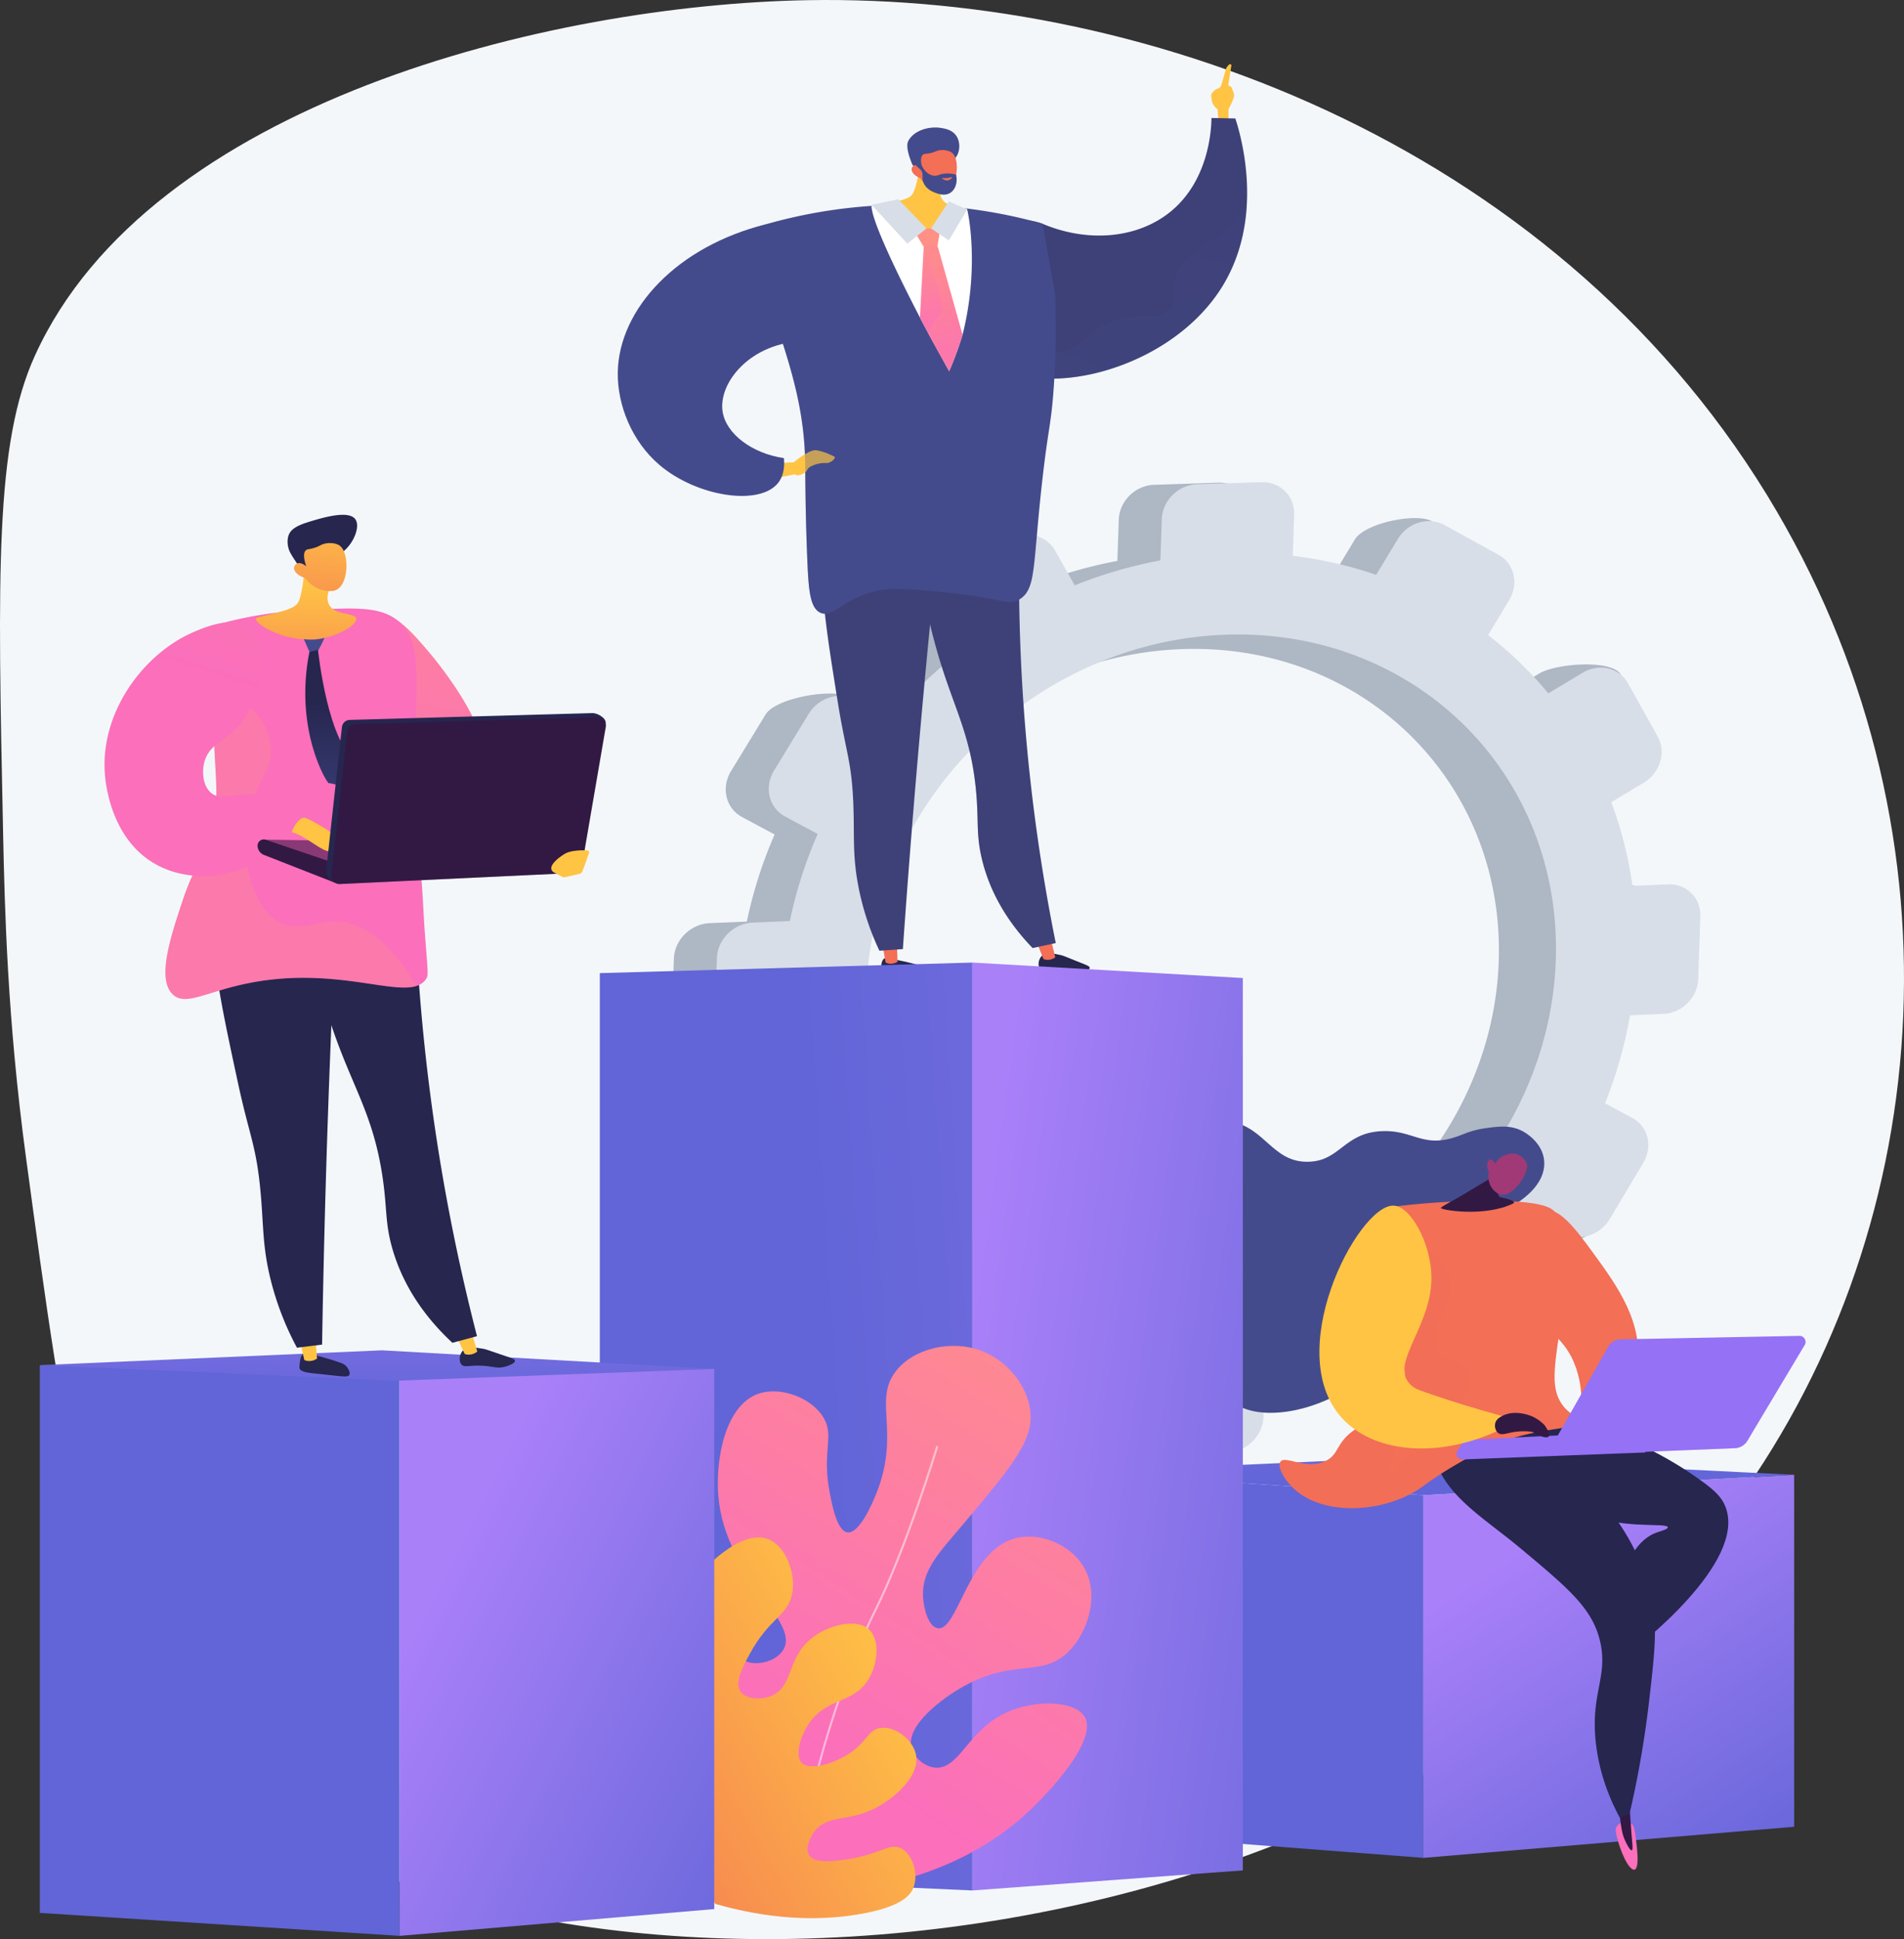 <svg xmlns="http://www.w3.org/2000/svg" xmlns:xlink="http://www.w3.org/1999/xlink" width="2861.943" height="2913.661" viewBox="0 0 2861.943 2913.661"><rect x="0" y="0" width="2861.943" height="2913.661" fill="#333333" stroke="none"/><defs><linearGradient id="a" x1="5.013" y1="-1.279" x2="2.501" y2="-0.324" gradientUnits="objectBoundingBox"><stop offset="0" stop-color="#aa80f9"></stop><stop offset="0.996" stop-color="#6165d7"></stop></linearGradient><linearGradient id="b" x1="0.328" y1="0.143" x2="0.941" y2="1.12" xlink:href="#a"></linearGradient><linearGradient id="c" x1="0.263" y1="-6.9" x2="0.511" y2="0.773" xlink:href="#a"></linearGradient><linearGradient id="d" x1="-24.97" y1="0.5" x2="-23.97" y2="0.5" gradientUnits="objectBoundingBox"><stop offset="0" stop-color="#ffc444"></stop><stop offset="0.996" stop-color="#f36f56"></stop></linearGradient><linearGradient id="e" x1="-10.608" y1="0.5" x2="-9.608" y2="0.5" gradientUnits="objectBoundingBox"><stop offset="0" stop-color="#444b8c"></stop><stop offset="0.996" stop-color="#26264f"></stop></linearGradient><linearGradient id="f" x1="29.329" y1="-9.772" x2="29.753" y2="-6.237" gradientUnits="objectBoundingBox"><stop offset="0" stop-color="#ff9085"></stop><stop offset="1" stop-color="#fb6fbb"></stop></linearGradient><linearGradient id="g" x1="-11.807" y1="0.5" x2="-10.643" y2="0.5" xlink:href="#e"></linearGradient><linearGradient id="h" x1="30.174" y1="0.5" x2="31.175" y2="0.5" gradientUnits="objectBoundingBox"><stop offset="0" stop-color="#311944"></stop><stop offset="1" stop-color="#a03976"></stop></linearGradient><linearGradient id="i" x1="-9.352" y1="-0.037" x2="-8.487" y2="0.548" xlink:href="#e"></linearGradient><linearGradient id="j" x1="-2.819" y1="-0.173" x2="-3.405" y2="0.56" xlink:href="#e"></linearGradient><linearGradient id="k" x1="-5.421" y1="0.675" x2="-4.723" y2="0.067" xlink:href="#d"></linearGradient><linearGradient id="l" x1="9.825" y1="0.5" x2="10.825" y2="0.5" xlink:href="#h"></linearGradient><linearGradient id="m" x1="17.097" y1="5.567" x2="17.058" y2="2.068" xlink:href="#h"></linearGradient><linearGradient id="n" x1="-5.593" y1="0.658" x2="-4.869" y2="-0.034" xlink:href="#d"></linearGradient><linearGradient id="o" x1="-9.069" y1="0.5" x2="-8.069" y2="0.5" gradientUnits="objectBoundingBox"><stop offset="0.004" stop-color="#e38ddd"></stop><stop offset="1" stop-color="#9571f6"></stop></linearGradient><linearGradient id="p" x1="-6.607" y1="0.5" x2="-5.607" y2="0.5" xlink:href="#o"></linearGradient><linearGradient id="q" x1="-4.931" y1="-0.105" x2="-4.326" y2="0.95" xlink:href="#o"></linearGradient><linearGradient id="r" x1="-8.566" y1="0.828" x2="-9.434" y2="0.186" xlink:href="#d"></linearGradient><linearGradient id="s" x1="11.623" y1="0.5" x2="12.623" y2="0.5" xlink:href="#h"></linearGradient><linearGradient id="t" x1="96.08" y1="1.077" x2="97.352" y2="2.581" xlink:href="#d"></linearGradient><linearGradient id="u" x1="-0.984" y1="1.549" x2="-0.527" y2="0.408" gradientUnits="objectBoundingBox"><stop offset="0" stop-color="#444b8c"></stop><stop offset="0.996" stop-color="#3e4177"></stop></linearGradient><linearGradient id="v" x1="-45.63" y1="10.58" x2="-44.64" y2="10.58" xlink:href="#e"></linearGradient><linearGradient id="w" x1="-155.339" y1="6.719" x2="-154.032" y2="4.919" xlink:href="#d"></linearGradient><linearGradient id="x" x1="-50.575" y1="22.513" x2="-49.609" y2="22.513" xlink:href="#e"></linearGradient><linearGradient id="y" x1="-135.638" y1="14.128" x2="-134.578" y2="12.239" xlink:href="#d"></linearGradient><linearGradient id="z" x1="13.202" y1="0.506" x2="12.275" y2="-0.157" xlink:href="#u"></linearGradient><linearGradient id="aa" x1="14.864" y1="0.518" x2="13.808" y2="-0.155" xlink:href="#u"></linearGradient><linearGradient id="ab" x1="14.144" y1="1.174" x2="13.052" y2="0.523" xlink:href="#u"></linearGradient><linearGradient id="ac" x1="8.09" y1="3.545" x2="8.924" y2="0.464" xlink:href="#u"></linearGradient><linearGradient id="ad" x1="5.03" y1="0.845" x2="5.67" y2="-0.295" xlink:href="#u"></linearGradient><linearGradient id="ae" x1="25.977" y1="0.122" x2="26.136" y2="1.148" xlink:href="#d"></linearGradient><linearGradient id="af" x1="8.299" y1="0.954" x2="9.376" y2="-0.762" xlink:href="#u"></linearGradient><linearGradient id="ag" x1="6.309" y1="0.83" x2="7.114" y2="-0.839" xlink:href="#u"></linearGradient><linearGradient id="ah" x1="16.986" y1="-12.499" x2="17.047" y2="-14.215" xlink:href="#d"></linearGradient><linearGradient id="ai" x1="0.985" y1="0.5" x2="1.985" y2="0.5" xlink:href="#u"></linearGradient><linearGradient id="aj" x1="29.516" y1="-2.79" x2="29.481" y2="0.371" xlink:href="#d"></linearGradient><linearGradient id="ak" x1="1.103" y1="0.5" x2="2.103" y2="0.5" xlink:href="#u"></linearGradient><linearGradient id="al" x1="-281.02" y1="-74.858" x2="-280.837" y2="-69.961" gradientUnits="objectBoundingBox"><stop offset="0" stop-color="#ffc444"></stop><stop offset="1" stop-color="#f36f56"></stop></linearGradient><linearGradient id="am" x1="2.294" y1="0.5" x2="3.294" y2="0.5" xlink:href="#f"></linearGradient><linearGradient id="an" x1="1.28" y1="-0.153" x2="1.337" y2="0.759" xlink:href="#f"></linearGradient><linearGradient id="ao" x1="0.79" y1="0.5" x2="1.79" y2="0.5" xlink:href="#f"></linearGradient><linearGradient id="ap" x1="3.715" y1="-0.059" x2="0.568" y2="0.479" xlink:href="#a"></linearGradient><linearGradient id="aq" x1="0.031" y1="0.26" x2="1.664" y2="1.044" xlink:href="#a"></linearGradient><linearGradient id="ar" x1="0.963" y1="-0.162" x2="0.436" y2="0.737" xlink:href="#f"></linearGradient><linearGradient id="as" x1="0.909" y1="0.239" x2="-0.214" y2="1.175" xlink:href="#d"></linearGradient><linearGradient id="at" x1="4.186" y1="-0.492" x2="1.508" y2="0.227" xlink:href="#a"></linearGradient><linearGradient id="au" x1="0.231" y1="0.238" x2="1.176" y2="1.102" xlink:href="#a"></linearGradient><linearGradient id="av" x1="0.297" y1="-6.964" x2="0.546" y2="2.255" xlink:href="#a"></linearGradient><linearGradient id="aw" x1="13.402" y1="-0.598" x2="12.322" y2="4.867" xlink:href="#f"></linearGradient><linearGradient id="ax" x1="-33.502" y1="2.732" x2="-32.506" y2="2.732" xlink:href="#e"></linearGradient><linearGradient id="ay" x1="64.067" y1="0.5" x2="65.067" y2="0.5" xlink:href="#d"></linearGradient><linearGradient id="az" x1="-27.936" y1="24.517" x2="-26.973" y2="24.517" xlink:href="#e"></linearGradient><linearGradient id="ba" x1="37.624" y1="0.5" x2="38.624" y2="0.5" xlink:href="#d"></linearGradient><linearGradient id="bb" x1="8.308" y1="-0.249" x2="7.67" y2="1.807" xlink:href="#f"></linearGradient><linearGradient id="bc" x1="8.098" y1="1.627" x2="8.351" y2="0.675" xlink:href="#f"></linearGradient><linearGradient id="bd" x1="10.484" y1="-0.53" x2="9.658" y2="2.631" xlink:href="#f"></linearGradient><linearGradient id="be" x1="9.387" y1="3.337" x2="9.266" y2="0.667" gradientUnits="objectBoundingBox"><stop offset="0" stop-color="#311944"></stop><stop offset="1" stop-color="#893976"></stop></linearGradient><linearGradient id="bf" x1="25.459" y1="-0.345" x2="25.585" y2="1.229" xlink:href="#be"></linearGradient><linearGradient id="bg" x1="20.09" y1="0.5" x2="21.09" y2="0.5" xlink:href="#d"></linearGradient><linearGradient id="bh" x1="12.009" y1="0.448" x2="11.99" y2="2.095" xlink:href="#d"></linearGradient><linearGradient id="bi" x1="9.679" y1="-2.316" x2="9.298" y2="-1.198" xlink:href="#e"></linearGradient><linearGradient id="bj" x1="0.639" y1="-0.706" x2="0.273" y2="2.54" xlink:href="#d"></linearGradient><linearGradient id="bk" x1="-34.378" y1="6.334" x2="-34.146" y2="11.388" xlink:href="#e"></linearGradient><linearGradient id="bl" x1="-13.474" y1="1.58" x2="-13.474" y2="0.366" xlink:href="#e"></linearGradient><linearGradient id="bm" x1="7.598" y1="0.691" x2="7.409" y2="0.249" xlink:href="#e"></linearGradient><linearGradient id="bn" x1="7.349" y1="1.422" x2="7.77" y2="0.015" xlink:href="#be"></linearGradient><linearGradient id="bo" x1="7.728" y1="0.5" x2="8.728" y2="0.5" xlink:href="#be"></linearGradient><linearGradient id="bp" x1="16.558" y1="0.5" x2="17.558" y2="0.5" xlink:href="#d"></linearGradient></defs><g transform="translate(1181.965 690.662)"><g transform="translate(-1625 -1032)"><path d="M1657.03,341.6C1268.973,348.452,668.574,496,495.76,875.164c-60.358,132.429-56.272,327.114-48.1,716.485,2.4,114.446,6.385,281.254,34.357,488.224,58.107,429.944,97.663,722.634,247.372,893.062,375.125,427.042,1730.17,414.7,2308.81-354.113,315.652-419.394,364.212-1016,75.586-1509.06C2796.01,566.914,2176.55,332.42,1657.03,341.6Z" fill="#f4f7fa"></path><path d="M1455.95,1781.74l-3.279,96.289c-.962,28.251,21.7,50.1,50.595,48.816l52.512-2.34a590.627,590.627,0,0,0,29.673,131.348l-44.356,26.606c-25.476,15.278-35.107,46.93-21.5,70.686l46.332,80.893c13.579,23.712,79.152,37.807,104.558,22.492l8.008-32.608a571.712,571.712,0,0,0,95.808,94.354l-24.272,40.139c-15.171,25.092-7.72,55.8,16.633,68.579l82.884,43.482c24.276,12.735,103.094,14.715,118.193-10.333l-23.656-50.536a611.316,611.316,0,0,0,135.78,29.482l-1.452,42.662c-.954,27.994,21.3,49.449,49.676,47.931l96.569-5.17c28.279-1.515,51.957-25.365,52.909-53.278l1.448-42.536a685.867,685.867,0,0,0,136.964-43.484l20.4,36.036c13.237,23.381,94.511,35.409,119.3,20.219l33.928-57.11c24.711-15.15,34.06-46.331,20.891-69.677L2589.4,2277.3a719.879,719.879,0,0,0,99.978-102.78l39.182,20.978c23.672,12.674,93.79,19.156,108.527-5.529l11.206-100.286c14.712-24.641,7.51-54.906-16.094-67.622l-41.178-22.188a659.787,659.787,0,0,0,37.46-132.081l50.569-2.253c27.762-1.237,51.016-24.659,51.958-52.322l3.21-94.283c.942-27.663-20.782-49.143-48.543-47.984l-53.539,2.235a587.8,587.8,0,0,0-31.775-125.625l49-29.538c24.541-14.8,33.827-45.776,20.753-69.218l9.323-93.69c-13.1-23.483-97.585-16.842-122.191-2.085l-51.568,30.929a571.982,571.982,0,0,0-90.481-87.574l31.761-52.683c14.8-24.547,7.551-55.019-16.2-68.07l-35.325-51.116c-23.824-13.091-100.965,2.763-115.835,27.357l-32.643,53.985a609.893,609.893,0,0,0-125.334-28.58l2.1-61.8c.951-27.914-21.171-49.787-49.43-48.86l-96.5,3.164c-28.361.929-52.138,24.372-53.092,52.366l-2.111,61.979a683.039,683.039,0,0,0-128.766,37.531l19.175-65.387c-13.435-23.816-93.389-17.9-118.606-3.028l-86.095,50.782c-25.294,14.918-34.863,46.365-21.358,70.212l28.944,51.118a721.122,721.122,0,0,0-99.135,95.736l2.18-32.755c-24.436-13.163-109.878,1.6-125.115,26.56l-51.987,85.137c-15.264,25-7.764,55.914,16.745,69.041l48.835,26.141a664.354,664.354,0,0,0-41.8,130.874l-55.592,2.322C1481.13,1729.61,1456.91,1753.49,1455.95,1781.74Zm245.81,47.17c9.276-272.422,241.19-501.76,516.467-512.187,273.608-10.363,486.76,199.7,477.584,469.142s-237.285,498.6-510.994,511.941C1909.44,2311.22,1692.48,2101.32,1701.76,1828.91Z" fill="#aeb7c4"></path><path d="M1520.62,1780.92l-3.279,96.289c-.963,28.251,21.7,50.1,50.593,48.816l52.513-2.34a590.672,590.672,0,0,0,29.672,131.347l-44.355,26.606c-25.477,15.278-35.108,46.931-21.5,70.686l46.333,80.893c13.58,23.713,45.192,30.5,70.6,15.187l41.969-25.3a571.706,571.706,0,0,0,95.807,94.354l-24.272,40.139c-15.171,25.091-7.719,55.8,16.633,68.579l82.884,43.483c24.277,12.735,56.189,2.744,71.288-22.3l23.25-38.566a611.373,611.373,0,0,0,135.78,29.483l-1.452,42.663c-.954,27.993,21.3,49.448,49.675,47.929l96.569-5.17c28.279-1.513,51.958-25.364,52.908-53.278l1.448-42.536a685.842,685.842,0,0,0,136.964-43.483l20.4,36.036c13.237,23.381,44.071,30,68.858,14.813l84.368-51.7c24.712-15.15,34.06-46.332,20.89-69.677l-21.09-37.384a719.931,719.931,0,0,0,99.978-102.78l39.181,20.979c23.673,12.673,54.8,2.928,69.541-21.757l50.192-84.059c14.711-24.64,7.51-54.905-16.094-67.621l-41.178-22.187a659.7,659.7,0,0,0,37.459-132.082l50.569-2.253c27.763-1.237,51.017-24.659,51.959-52.322l3.21-94.284c.942-27.662-20.783-49.144-48.543-47.984l-53.54,2.236a587.67,587.67,0,0,0-31.775-125.625l49-29.539c24.54-14.8,33.827-45.776,20.753-69.217l-44.607-79.967c-13.1-23.482-43.654-30.566-68.26-15.808l-51.568,30.93a572,572,0,0,0-90.482-87.576l31.761-52.683c14.8-24.547,7.551-55.019-16.2-68.071l-81.089-44.568c-23.825-13.091-55.2-3.785-70.071,20.811l-32.644,53.985a609.937,609.937,0,0,0-125.334-28.581l2.1-61.8c.951-27.914-21.171-49.787-49.43-48.861l-96.5,3.165c-28.359.93-52.137,24.372-53.09,52.365l-2.111,61.979a683.13,683.13,0,0,0-128.766,37.532l-29.455-52.21c-13.435-23.817-44.759-31.078-69.976-16.206l-86.094,50.783c-25.3,14.917-34.863,46.364-21.359,70.212l28.944,51.119a721.054,721.054,0,0,0-99.135,95.735l-51.095-27.529c-24.435-13.163-56.6-3.622-71.841,21.334l-51.986,85.137c-15.264,25-7.764,55.915,16.744,69.041l48.835,26.142a664.287,664.287,0,0,0-41.8,130.874l-55.593,2.322C1545.8,1728.79,1521.58,1752.67,1520.62,1780.92ZM1745.34,1829c9.671-283.979,251.421-523.045,538.378-533.915,285.216-10.8,507.411,208.175,497.846,489.044s-247.352,519.759-532.673,533.661C1961.83,2331.78,1735.67,2112.98,1745.34,1829Z" fill="#d8dee8"></path><path d="M2582.5,3132.9l-518-39.88V2553.49l518,34.39Z" fill="url(#a)"></path><path d="M3139.87,3086.16,2582.5,3132.9V2587.88l557.37-30.58Z" fill="url(#b)"></path><path d="M2064.5,2553.49l519.57-23.65,555.8,27.46-557.37,30.58Z" fill="url(#c)"></path><path d="M2766.2,2160.71c21.044-6.146,49.169,32.494,72.55,64.617,34.979,48.057,75.847,104.206,64.837,171.627-10.832,66.333-67.7,117.994-83.907,110.6-13.862-6.321,12.79-50.934-7.628-110.6-16.475-48.148-43.772-48.166-62.078-95.372C2727.26,2243,2740.31,2168.27,2766.2,2160.71Z" fill="url(#d)"></path><path d="M2776.61,2466.24c108.386,26.313,179.779,68.554,221.474,98.433,22.6,16.194,33.035,26.293,38.669,41.014,32.106,83.891-132.848,210.735-150.427,224.018q-11.518-26.856-23.035-53.712c17.045-93.556,45.422-122.907,69.169-131.635,6.643-2.442,17.793-5.06,17.578-8.2-.512-7.433-63.166,3.159-123.042-18.748-59.7-21.847-119.689-77.122-108.979-113.667C2719.98,2497.07,2728.17,2477.79,2776.61,2466.24Z" fill="url(#e)"></path><path d="M2881.71,3079.43s-10.09,3.594-10.127,11.573,10.219,43.126,21.362,55.615,12.139-6.143,11.449-18.145-3.61-38.868-6.365-44.064S2881.71,3079.43,2881.71,3079.43Z" fill="url(#f)"></path><path d="M2914.11,2588.89c19.694-.386,65.835-4.061,78.121,18.749,10.249,19.031-7.706,47.879-18.75,65.622-30.021,48.238-59.159,53.172-79.684,82.809-7.944,11.472-15.141,27.5-17.432,50.389q-6.534-15.234-13.066-30.467c17.045-93.555,45.422-122.907,69.169-131.634,6.643-2.442,17.793-5.06,17.578-8.2-.512-7.434-63.166,3.159-123.042-18.748-54.425-19.915-108.9-67.568-110.028-103.53C2803.16,2575.69,2868.02,2589.8,2914.11,2588.89Z" opacity="0.3" fill="url(#g)"></path><path d="M2875.88,3045.53c.594,12.3,1.638,22.576,2.579,30.21,2.082,16.89,4,23.573,6.617,29.66,2.287,5.3,8,16.874,10.732,16.072,2.773-.814-.08-13.633-2.24-49.283-.314-5.175-1.267-21.647-1.267-21.647h0Z" fill="url(#h)"></path><path d="M2714.12,2473.27a487.248,487.248,0,0,1,126.556,109.37c27.823,34.127,70.146,86.039,85.468,163.444,8.168,41.259,4.149,78.269-4.222,150.6a1516.655,1516.655,0,0,1-29.557,170.28l-14.405,5.783c-12.864-23.632-29.689-61.041-35.721-108.879-9.868-78.267,19.411-103.138,5.357-158.643-12.174-48.083-47.449-77.565-118-136.531-57.964-48.446-111.411-77.188-131.25-137.616-3.37-10.261-6.233-22.85-.741-34.376C2609.44,2471.87,2654.73,2463.21,2714.12,2473.27Z" fill="url(#i)"></path><path d="M2664.27,2165.18c16.21-3.486,42.866-2.794,68.28-22.806,7.651-6.024,34.754-27.368,31.463-57.906-2.9-26.884-28.377-41.332-31.5-43.053-18.039-9.928-36.021-7.721-55.965-4.995-25.862,3.536-34.452,10.6-52.423,15.446-44.458,11.984-59.493-13.03-104.255-10.919-57.211,2.7-62.159,44.949-110.293,46-54.036,1.183-64.392-51.7-117.744-60.662-74.053-12.437-186.1,67.283-183.841,159.183,1.3,53.078,40.826,113.909,91.31,132.171,29.426,10.645,61.178,7.264,70.241,26.4,6.451,13.617-8.051,24.11-6.68,47.836,1.762,30.589,28.1,52.055,32.352,55.521,39.478,32.179,127.988,15.924,188.429-29.608C2592.63,2335.69,2576.13,2184.15,2664.27,2165.18Z" fill="url(#j)"></path><path d="M2539.07,2154.27a1159.711,1159.711,0,0,1,126.1-8.6c99.423-1.35,113.656,11.256,117.3,20.589,6.79,17.4-4.841,26.116,1.763,56.45,3.949,18.137.216,26.4,7.851,45.891,7.44,18.992,1.6,29.2-4.974,73.737-8.412,56.946-12.293,85.888,3.643,108.844,11.072,15.95,23.46,17.3,22.279,24.878-2.515,16.143-58.329,7.24-128.994,38.23-20.457,8.97-39.286,20.025-55.076,29.3-36.973,21.706-43.813,30.007-60.935,39.841-54.147,31.1-135.485,34.1-178.116-3.515-15.894-14.024-27.477-34.639-22.265-42.185,7.1-10.274,38.839,13.063,67.965-1.172,19.3-9.431,15.63-24.688,37.938-42.664,26.847-21.635,45.512-10.3,63.786-24.375,28.506-21.958,15.538-74.535,7.536-162.683A1472.873,1472.873,0,0,1,2539.07,2154.27Z" fill="url(#k)"></path><path d="M2646.67,2133.79c-13.56,8.412-35.479,19.407-37.894,22.392s66.405,14.765,109.226-6.844c0,0,6.638-3.688-19.176-8.85-5.5-1.1-4.425-11.8-3.688-22.864l-5.163-9.588S2660.22,2125.38,2646.67,2133.79Z" fill="url(#l)"></path><path d="M2680.88,2101.52s-5.319,22.565,14.554,33.718c17.794,9.988,47.9-30.952,42.276-46.167-1.875-5.075-8.575-11.6-15.579-13.79-4.926-1.543-23.562-.948-31.544,14.743-2.091-4.588-5.834-6.993-8.35-6.238-3.192.953-3.661,6.764-3.769,8.079A16.131,16.131,0,0,0,2680.88,2101.52Z" fill="url(#m)"></path><path d="M2711.69,2463.26c-20.474,8.486-23.238,26.825-51.546,37.228-27,9.923-36.066-2.511-63,5.728-40.455,12.375-55.923,51.41-62.046,47.728-5.61-3.373-.23-40.716,25.773-64.91,29.863-27.786,62.028-15.061,81.137-43.909,7.436-11.225,13.168-29.156,6.682-42.955-8.789-18.7-31.745-12.215-43.91-27.683-21.856-27.788,29.291-77.908,15.273-120.275-5.594-16.908-23.406-38.1-80.85-52.285.78,42.467,3.226,77.956,5.672,104.906,8,88.149,20.969,140.726-7.536,162.684-18.274,14.077-36.939,2.741-63.786,24.376-22.308,17.977-18.643,33.233-37.938,42.663-29.126,14.235-60.867-9.1-67.965,1.172-5.212,7.547,6.371,28.161,22.265,42.186,42.631,37.615,123.969,34.618,178.116,3.516,17.121-9.834,23.961-18.136,60.935-39.842,15.79-9.271,34.619-20.326,55.076-29.3,49.591-21.748,91.839-23.853,113.513-28.751C2754.52,2456.84,2728.31,2456.37,2711.69,2463.26Z" opacity="0.3" fill="url(#n)"></path><path d="M2909.3,2492.06,2649.554,2504.7a10.913,10.913,0,0,0-8.728,5.127l-7.188,11.536a8.437,8.437,0,0,0,7.483,12.891l275.131-10.481Z" fill="url(#o)"></path><path d="M3147.75,2348.56l-268.345,5.2a22.511,22.511,0,0,0-19.135,11.383l-92.925,163.492,283.406-11.291a23.065,23.065,0,0,0,18.875-11.2l86.095-143.833A9.088,9.088,0,0,0,3147.75,2348.56Z" fill="url(#p)"></path><path d="M2860.27,2365.14a22.513,22.513,0,0,1,19.136-11.384l5.881-.114c.877,8.662,3.535,16.586,8.835,22.983,16.546,19.973,44.037,7.653,64.528,28.791,22.508,23.218,1.715,50.858,21.838,72.468,21.183,22.744,55.435,4.226,94.809,18.781l-5.67,9.471a23.065,23.065,0,0,1-18.875,11.2l-283.406,11.291Z" opacity="0.3" fill="url(#q)"></path><path d="M2692.1,2492.2q4.391-11.594,8.781-23.188c-32.348-8.869-77.088-21.973-122.977-38.37-11.339-4.052-15.489-9.289-18.522-13.312-23.527-31.2,36.346-86.249,35.273-157.675-.743-49.511-30.76-106.148-57.209-106.791-53.763-1.307-172.3,226.82-72.465,324.185C2514.54,2525.37,2607.12,2530.98,2692.1,2492.2Z" fill="url(#r)"></path><path d="M2700.88,2469.01c20.309-10.788,44.618.27,46.184,1.011a60.7,60.7,0,0,1,17.518,12.561c.743,1.012,9.552,13.219,6.342,17.13-2.572,3.134-12.534.536-24.507-6.91a92.9,92.9,0,0,0-21.44-.526c-16.437,1.516-23.966,6.709-29.933,2.227-4.369-3.281-5.858-10.219-4.286-15.376C2692.45,2473.58,2697.45,2470.83,2700.88,2469.01Z" fill="url(#s)"></path><path d="M2274.67,526.758l-1.441-21.117s-7.573-5.449-8.692-13.1l-1.117-7.653s.907-7.108,10.812-10.836a7.511,7.511,0,0,0,4.652-4.928c1.958-6.91,5.979-21.04,7.119-24.6.754-2.358,2.868-4.627,4.812-6.318a1.866,1.866,0,0,1,3.09,1.672l-4.688,30s6.482,1.135,6.294,6.928c0,0,3.692,5.256,2.106,10.829s-8.007,17.889-8.007,17.889l-.066,21.569Z" fill="url(#t)"></path><path d="M1902.18,733.764a81.28,81.28,0,0,1,109.781-55.434c67.828,27.978,140.883,20.9,189.662-18.258,59.906-48.088,62.209-127.71,62.4-141.476l35.875.731c6.927,21.1,48.388,154.237-26.174,262.468-87.142,126.487-292.44,166.47-357.39,89.038C1887,835.865,1890.29,781.682,1902.18,733.764Z" fill="url(#u)"></path><path d="M1771.27,1782.25c-3.63,3.337-3.859,11.131-4.009,16.225-.068,2.276-.1,3.414.2,4.2,2.2,5.719,13.547,5.642,31.391,6.373,28.2,1.155,36.673,2.853,38.613-1.451,1.817-4.034-3.548-10.13-4.15-10.8-3.243-3.609-7.023-4.764-14.312-6.68-13.487-3.546-22.566-5.384-25.315-5.941C1776.52,1780.69,1773.65,1780.06,1771.27,1782.25Z" fill="url(#v)"></path><path d="M1791.05,1754.13l1.1,32.1c-.879,1.5-10.622,5.621-17.953,1.25l-5.532-31.79Z" fill="url(#w)"></path><path d="M2008.81,1777.81c-4.848,4.812-6.39,14.067-2.653,18.867,3.672,4.719,9.738,1.651,26.4,3.039,17.848,1.49,22.291,5.96,34.619,3.258,4.98-1.094,13.824-3.922,13.847-7.436.016-2.471-4.329-3.979-18.8-9.7-20.547-8.126-20.435-8.5-24.839-9.477C2026.32,1773.91,2015.21,1771.46,2008.81,1777.81Z" fill="url(#x)"></path><path d="M2021.82,1749.26l7.374,30.305c-.763,1.563-10.163,6.414-17.806,2.615l-11.77-29.661Z" fill="url(#y)"></path><path d="M1977.04,1091.77a2798.27,2798.27,0,0,0,52.941,666.637l-34.813,7.4c-27.579-28.613-61.918-73.17-76.37-134.317-8.969-37.951-4.29-56.958-8.79-103.288-7.167-73.77-27.551-113.306-47.585-173.555-18-54.139-38.474-133.276-46.123-238.005Q1896.67,1104.2,1977.04,1091.77Z" fill="url(#z)"></path><path d="M1961.01,1560.55c-12.778-50.6-37.4-63.985-38.271-111.75-.62-33.786,11.522-36.549,10.716-68.889-1.222-49.053-29.958-74.773-44.4-105.628-15.247-32.587-21.089-84.93,20-171.995q-46.382,7.178-92.765,14.354c7.649,104.728,28.12,183.866,46.123,238.005,20.034,60.249,40.418,99.786,47.585,173.555,4.5,46.331-.179,65.337,8.79,103.288,14.452,61.147,48.791,105.7,76.37,134.318q4.428-.942,8.854-1.883c-29.813-35.586-40.333-67.366-43.009-93.154C1956.65,1628.82,1973.89,1611.57,1961.01,1560.55Z" opacity="0.3" fill="url(#aa)"></path><path d="M1861.05,1085.5q-20.715,190.67-37.925,388.591-12.858,148.5-22.963,293.325l-35.289,2.456a408.873,408.873,0,0,1-31.525-96.313c-9.807-50.7-5.331-80.259-8.034-132.408-3.034-58.489-11.277-71.636-23.158-145.848-24.115-150.613-36.172-225.92,2.071-270.322C1716.64,1110.56,1755.06,1074.79,1861.05,1085.5Z" fill="url(#ab)"></path><path d="M2317.17,647.9a114.163,114.163,0,0,1-23.181,32.288c-29.606,28.536-74.38,38.995-84.884,81.111-5.25,21.049,2.384,32.668-8.334,44.9-15.192,17.342-40.194,5.033-77.439,15.689-33.04,9.452-42.75,27.548-62.723,39.035-27.048,15.558-74.288,19.729-162.964-27.934,3.521,13.978,9.478,26.867,18.686,37.844,64.952,77.433,270.25,37.449,357.391-89.038C2303.74,738.216,2314.93,690.61,2317.17,647.9Z" opacity="0.3" fill="url(#ac)"></path><path d="M1556.41,690.228a763.444,763.444,0,0,1,453.6-12.806q9.491,53.073,18.979,106.148a1264.309,1264.309,0,0,1-2.063,140.315c-3.986,56.777-7.888,57.633-17.019,137.779-14.887,130.673-8.661,164.812-34.922,180.509-17.081,10.21-23.26-2.115-110.424-10.754-58.448-5.793-88.276-8.485-117.875,1.531-40.305,13.638-53.792,36.536-70.419,29.086-15.944-7.146-17.975-34.673-19.9-82.666-2.971-74.035-2.788-124.356-3.062-142.369-1.257-82.645-22.184-145.748-48.987-226.564A1093.42,1093.42,0,0,0,1556.41,690.228Z" fill="url(#ad)"></path><path d="M1615.04,1037.07l21.035-1.175s23.047-19.286,33.537-18.083,26.181,8.482,28.095,10.009-5.741,10.079-13.4,9.248-24.734,3.3-27.789,10.041-16.311,10.815-18.563,6.86l-28.276,5.612Z" fill="url(#ae)"></path><path d="M1621.4,1029.71c1.473,17.257-2.286,28.977-8.558,37.014-27.8,35.623-122.287,21.057-178.444-26.659-41.568-35.32-63.578-90.165-62.765-139.307,1.587-95.89,90.453-189.85,222.642-222.312q29.351,87.739,58.7,175.478c-81.5,1.243-131.01,62.679-123.667,106.536C1534.78,993.132,1572.89,1022.52,1621.4,1029.71Z" fill="url(#af)"></path><path d="M1941.11,1199.27c-42.872-18.293-42.623-56.151-82.665-71.95-57.138-22.546-120.266,29.831-130.122,15.308-10.257-15.112,65.14-61.454,55.11-107.159-7.971-36.322-60.6-29.885-88.789-79.6-26.74-47.164-.815-90.769-24.493-107.16-8.492-5.878-23.47-8.2-51.87,4.3,19.8,61.847,34,116.387,35.031,183.994.274,18.012.091,68.333,3.062,142.369,1.926,47.993,3.956,75.52,19.9,82.666,16.627,7.45,30.115-15.448,70.419-29.086,29.6-10.016,59.427-7.324,117.875-1.531,87.165,8.639,93.343,20.964,110.424,10.754,11.124-6.649,16.412-16.646,19.952-35.85C1977.47,1208.21,1958.93,1206.88,1941.11,1199.27Z" opacity="0.3" fill="url(#ag)"></path><path d="M1753.05,650.783c-.081,17.926,26.722,78.79,72.77,167.67,12.787,24.623,27.972,51.592,43.9,80.686a510.856,510.856,0,0,0,20.122-54.688v-.02c24.583-96.912,10.014-176.754,6.979-188.367-.264-.992-3.916-1.863-3.916-1.863C1838.31,636.175,1767.66,646.312,1753.05,650.783Z" fill="#fff"></path><path d="M1827.63,567.825a243.056,243.056,0,0,1-6.926,48.291c-3.2,12.791-5.189,16.033-7.642,18.619-3.693,3.893-9.145,7.033-39.3,12.824-16.41,3.15-10.246,2.226-10.69,3.813-2.163,7.748,33.428,39.089,79.4,35.084,28.135-2.45,44.97-20.4,43.858-28.852-1.12-8.5-20.929-3.653-28.43-19.329-5.217-10.905,2.069-25.6,10.4-37.65C1861.61,586.322,1834.31,582.127,1827.63,567.825Z" fill="url(#ah)"></path><path d="M1879.02,578.8c7.058-8.4,8.28-23.663,1.2-33.73-6.091-8.662-16.311-10.4-22.429-11.437-17.73-3.012-40.637,3.233-49.343,19.234-5.158,9.482,3.8,30.236,5.175,33.955,1.561,4.205,4.711,5.787,7.53,9.054,3.906,4.531,10.016,11.729,19.974,23.754a73.6,73.6,0,0,1,4.7-11.889,64.97,64.97,0,0,1,9.232-13.772C1864.96,583.13,1872.33,586.767,1879.02,578.8Z" fill="url(#ai)"></path><path d="M1826.56,609.19s10.7,19.867,34.132,19.594c20.979-.245,26.544-46.965,13.723-57.626-4.278-3.557-13.127-5.412-20.49-3.767-4.349.972-5.9,2.675-13.032,4.124-6.584,1.339-8.379.521-10.427,2.065-2.561,1.934-4.628,6.9-1.266,20.82-3.773-4.251-8.478-6.057-11.956-4.637a7.165,7.165,0,0,0-2.929,2.565C1811.11,597.526,1815.64,604.627,1826.56,609.19Z" fill="url(#aj)"></path><path d="M1829.67,570.726c.968.806-2.314,4.4-2.828,9.714-1,10.31,8.8,23.274,19.414,24.9,6.276.958,8.213-2.751,18.7-3.3a47.857,47.857,0,0,1,15.167,1.691c2.672,11.509-1.015,22.644-8.871,27.483-8.458,5.209-18.694,1.229-22.974-.436-2.862-1.114-12.037-4.662-16.46-13.486-4.608-9.2.669-14.308-4.842-20.654-2.78-3.2-6.574-4.726-10.022-10.821a29.115,29.115,0,0,1-1.908-4.083C1820.75,576.3,1828.27,569.559,1829.67,570.726Z" fill="url(#ak)"></path><path d="M1872.31,607.526s-4.641,2.119-12.42,1.263c-.378-.042-.8.047-.861.241-.219.731,4.609,4.317,9.291,3.267,3.324-.748,6.037-3.711,5.639-4.523C1873.79,607.432,1873.05,607.436,1872.31,607.526Z" fill="url(#al)"></path><path d="M1856.92,682.66l-4.971,29.367h-20.485l-16.986-27.741S1853.55,685.763,1856.92,682.66Z" fill="url(#am)"></path><path d="M1825.82,818.453q5.8,11.168,12.039,22.984c9.57,18.148,20.749,37.409,31.856,57.7a510.856,510.856,0,0,0,20.122-54.688v-.02L1853.2,713.913l-1-2.084c-.041-.182-.3-.344-.377-.506-2.61-5.746-20.279,0-20.279,0Z" fill="url(#an)"></path><path d="M1837.86,841.438c9.57,18.148,20.749,37.409,31.856,57.7a510.856,510.856,0,0,0,20.122-54.688v-.02l-36.632-130.518c-3.581.789-11.9,4.573-10.85,22.357,1.336,22.943,25.743,63.407,11.924,79.593A131.539,131.539,0,0,0,1837.86,841.438Z" opacity="0.3" fill="url(#ao)"></path><path d="M1753.05,649.055l40.18-8.3,42.47,43.878-28.84,22.828Z" fill="#d8dee8"></path><path d="M1869.24,643.88l-26.77,40.644,26.77,18.089,27.58-46.548Z" fill="#d8dee8"></path><path d="M1904.73,3181.88l-560.1-25.21V1803.5l560.1-15.84Z" fill="url(#ap)"></path><path d="M2311.17,3151.7l-406.44,30.18V1787.66l406.44,23.22Z" fill="url(#aq)"></path><path d="M1625.43,3188.89c-45.379-3.6-103.435-16.21-159.159-52.641-60.29-39.415-138.814-120.418-118.318-171.46,7.652-19.056,29.683-35.373,49.049-33.818,28.61,2.3,31.941,42.037,81.623,85.264,9.182,7.989,56.652,49.291,80.252,35.374,11.732-6.919,15.2-26.092,13.288-40.668-5.595-42.621-57.633-49.166-107.659-95.3-50.72-46.779-93-128.382-68.831-183.551,13.888-31.7,50.624-56.742,74.772-49.705,10.32,3.008,16.862,11.442,48.2,79.134,25.717,55.559,31.437,71.755,48.018,77.023,17.066,5.422,43.6-1.382,53.685-18.2,26.265-43.791-87.253-108.447-97.562-231-4.62-54.919,10.238-136.316,59.972-153.763,33.621-11.795,81.52,6.219,98.835,37.063,15.61,27.8-3.353,48.726,8.555,111.189,3.614,18.955,11.05,57.961,26.743,60.007,18.424,2.4,39.037-47.333,43.8-59.445,35.868-91.189-5.26-138.081,28.56-182.348,26.372-34.518,83.756-48.383,129.215-30.947,39.779,15.257,71.6,54.932,73.728,96.049,2.163,41.834-33.023,83.48-103.393,166.771-33.371,39.5-59.923,66.184-58.412,105.444.736,19.139,8.325,46.058,22.033,48.517,30.255,5.427,45.146-116.4,116.851-135.216,36.7-9.631,82.31,9.3,102.352,42.38,24.555,40.535,8.1,97.988-22.745,128.2-40.25,39.417-81.528,9.461-157.262,51.8-33.6,18.782-86.4,58.736-78.667,91.777,3.366,14.385,18.443,28.473,34.992,30.351,37.092,4.21,49.343-56.578,108.976-83.3,42.963-19.252,102.372-17.17,116.484,7.059,19.922,34.207-50.836,111.865-88.455,146.18C1939.47,3108.59,1832.21,3187.26,1625.43,3188.89Z" fill="url(#ar)"></path><path d="M1645.81,3169.4c-6-101.67,61.346-308.763,110.342-406.666,47.944-95.8,93.806-247.352,94.262-248.871l2.986.9c-.46,1.522-46.4,153.332-94.46,249.368-48.844,97.6-115.985,303.924-110.019,405.086Z" fill="#fff" opacity="0.5"></path><path d="M1518.47,3202.15c-34.17-47.44-84.294-133.038-93.282-247.558-3.7-47.188-10.938-139.353,45.445-218.855,28.1-39.625,87.7-98.228,127.965-81.324,25.91,10.878,41.994,52.253,34.682,83.715-7.373,31.724-34.185,34.663-63.384,88.5-10.805,19.921-23.148,43.306-13.665,56.516,7.919,11.033,29.677,13.041,45.99,6.424,33.7-13.668,23.167-55.621,59.6-85.712,25.9-21.4,69.085-31.456,87.719-13.93,16.18,15.217,13.361,50.766-.936,74.462-22.893,37.945-63.944,26.813-90.706,68.3-11.873,18.4-20.313,46.2-9.922,57.191,11.841,12.523,46.686,1.694,69.019-12.151,29.485-18.277,30.574-37.726,49.992-40.164,21.659-2.719,48.738,17.908,52.973,40.728,5.931,31.961-33.281,66.432-64.331,81.408-39.751,19.172-69.288,7.92-88.7,34.114-7.125,9.614-13.653,25.3-7.81,34.827,8.336,13.585,38.466,9.1,58.471,6.122,48.688-7.247,62.092-24.9,79.538-16.325,17.663,8.685,26.773,38.021,19.135,58.6-4.245,11.437-17,29.152-80.19,40.244C1691.83,3225.04,1617.52,3230.5,1518.47,3202.15Z" fill="url(#as)"></path><path d="M1043.65,3250.1l-540.759-34.52V2392.56l540.759,15.55Z" fill="url(#at)"></path><path d="M1516.65,3209.83l-473,40.27V2408.11l473-9.87Z" fill="url(#au)"></path><path d="M502.891,2392.56l514.319-22.29,499.44,27.97-478.64,17.72Z" fill="url(#av)"></path><path d="M1161.37,1473.68c21.88-23.361-38.692-111.125-71.113-149.582-28.323-33.6-57.434-68.128-93.182-63.756-31.386,3.839-61.927,36.938-63.756,68.661C928.4,1414.34,1130.26,1506.89,1161.37,1473.68Z" fill="url(#aw)"></path><path d="M898.657,2375.53c-4.119,3.348-4.876,11.708-5.371,17.174-.223,2.441-.332,3.663-.06,4.524,1.99,6.29,14.188,6.951,33.317,8.906,30.229,3.088,39.224,5.468,41.59.969,2.217-4.216-3.148-11.118-3.752-11.879-3.248-4.091-7.234-5.58-14.942-8.116-14.261-4.694-23.9-7.265-26.815-8.043C904.406,2374.2,901.362,2373.33,898.657,2375.53Z" fill="url(#ax)"></path><path d="M916.634,2347.92l3.025,34.447c-.859,1.664-11.1,6.653-19.23,2.374l-7.772-33.86Z" fill="url(#ay)"></path><path d="M1138.39,2371.1c-4.937,5.451-6.061,15.49-1.769,20.435,4.22,4.862,10.564,1.216,28.558,1.752,19.275.576,24.308,5.128,37.406,1.514,5.292-1.463,14.637-5.01,14.46-8.789-.125-2.657-4.883-4.03-20.774-9.354-22.557-7.556-22.458-7.969-27.248-8.762C1156.99,2365.91,1144.91,2363.91,1138.39,2371.1Z" fill="url(#az)"></path><path d="M1150.74,2339.67l9.667,32.157c-.731,1.725-10.558,7.479-18.993,3.834l-14.358-31.212Z" fill="url(#ba)"></path><path d="M1064.84,1635.37a3012.566,3012.566,0,0,0,95.188,713.659l-37,9.956c-31.293-29.179-70.768-75.111-89.816-140.02-11.822-40.287-7.882-60.989-15.381-110.541-11.94-78.9-36.125-120.233-61.122-183.856-22.463-57.171-49.014-141.076-63.25-253.23Q979.152,1653.356,1064.84,1635.37Z" fill="#26264f"></path><path d="M953.5,1625.06q-11.324,206.178-18.463,419.951-5.3,160.386-7.848,316.671l-37.8,4.667a440.182,440.182,0,0,1-39.421-101.737c-13.454-53.945-10.338-85.98-16.238-141.889-6.62-62.707-16.235-76.368-33.27-155.472-34.573-160.538-51.86-240.809-13.293-290.74C799.691,1660.3,838.938,1619.63,953.5,1625.06Z" fill="#26264f"></path><path d="M769.88,1279.6a586.881,586.881,0,0,1,125.709-20.994c75.534-4.27,113.3-6.4,140.065,11.583,61.813,41.545,13.957,137.431,39.26,375.124,3.614,33.944,4.424,68.13,7.04,102.166,4.333,56.353,5.32,59.413,1.4,65.123-24.589,35.809-116.326-18.2-250.785,3.147-75.233,11.946-109.354,39.468-129.965,19.617-24.037-23.15-3.418-85.414,14.33-139.015,20.373-61.526,32.958-62.317,44.522-108.653,12.087-48.431,4.776-73.368,2.894-149.74A1353.064,1353.064,0,0,1,769.88,1279.6Z" fill="url(#bb)"></path><g opacity="0.3"><path d="M952.724,1725.84c-35.143-2.75-57.942,17.118-88.278,1.635-41.6-21.233-54.964-87.3-52.313-134.051,4.028-71.04,44.593-89.766,37.6-135.687-3.781-24.833-21.512-57.8-85.17-91.488-.849,28.35-.687,52.514-.214,71.712,1.882,76.373,9.193,101.309-2.894,149.74-11.564,46.336-24.149,47.128-44.522,108.653-17.748,53.6-38.367,115.866-14.33,139.015,20.611,19.85,54.732-7.672,129.965-19.617,115.857-18.4,199.949,19.111,236.743,6.947C1024.85,1749.23,984.526,1728.33,952.724,1725.84Z" fill="url(#bc)"></path></g><path d="M817.817,1284.48c-25.1-20.623-75.567,2.722-89.057,8.961-75.232,34.8-142.779,128.573-126.042,227.673,2.51,14.863,14.149,84.38,73.014,118.064,53.114,30.393,124.834,22.576,182.3-20.47q11.778-10.453,23.56-20.9,11.587-12.525,23.178-25.053a186.055,186.055,0,0,0-61.76-34.027c-38.208-12.329-66.025,9.794-83.753-7.026-12.234-11.608-12.262-32.109-9.241-44.535,6.09-25.043,28.165-32.086,46.591-49.861C839.893,1395.54,847.869,1309.17,817.817,1284.48Z" fill="url(#bd)"></path><path d="M1178.52,1608l-336.428-5.03,89.46,43.18,247.828-16.22Z" fill="url(#be)"></path><path d="M830.219,1611.92h0a14.974,14.974,0,0,0,9.857,14.071l107.5,42.143.49-29.217-105.972-35.939A9.3,9.3,0,0,0,830.219,1611.92Z" fill="url(#bf)"></path><path d="M882.022,1592.01c-2.065-.461,10.059-24.617,19.577-21.83s56.065,29.765,60.3,40.873l4.232,11.108s-20.3,1.587-32.9-2.644S898.812,1595.75,882.022,1592.01Z" fill="url(#bg)"></path><path d="M901.229,1176.08a261.644,261.644,0,0,1-4.674,52.315c-2.707,13.935-4.658,17.535-7.148,20.456-3.747,4.4-9.427,8.085-41.516,16.043-17.462,4.329-19.708,4.211-20.094,5.944-1.881,8.453,45.734,37.264,94.927,30.32,30.107-4.249,57.5-21.426,55.818-30.446-1.693-9.077-31.766-4.207-40.729-20.629-6.236-11.425.754-27.644,9.016-41.075C938.828,1194.02,909.23,1191.08,901.229,1176.08Z" fill="url(#bh)"></path><path d="M959.578,1169.5c14.811-11.947,24.964-36.276,17.982-47.338-9.595-15.2-49.994-2.862-70.392,3.371-20.46,6.252-27.152,12.28-29.987,19.207-2.9,7.078-2.138,16.252.36,23.079,1.361,3.72,4.047,8.361,10.039,17.233,5.319,7.873,4.957,7.6,6.589,9.892,3.921,5.5,11.5,14.769,25.471,25.583a85.724,85.724,0,0,1,4.29-14.24,75.713,75.713,0,0,1,9.356-16.865C942.212,1177.83,950.587,1176.75,959.578,1169.5Z" fill="url(#bi)"></path><path d="M901.74,1209.84s14.345,21.984,41.478,19.381c24.3-2.331,26.187-57.031,10.283-68.14-5.3-3.7-15.743-4.991-24.118-2.365-4.946,1.551-6.571,3.676-14.7,6.054-7.5,2.192-9.663,1.419-11.886,3.411-2.782,2.49-4.692,8.445.564,24.258-4.788-4.561-10.419-6.194-14.31-4.209a8.3,8.3,0,0,0-3.146,3.257C882.689,1197.83,888.627,1205.62,901.74,1209.84Z" fill="url(#bj)"></path><path d="M930.717,1299.94c-1.893,4.277-4.02,8.7-6.413,13.24q-1.566,2.967-3.156,5.765l-13.027,1.8-8.332-18.987a82.292,82.292,0,0,0,30.928-1.816Z" fill="url(#bk)"></path><path d="M921.019,1317.74s14.937,146.2,60.937,169.042c-1.111,4.7.555,42.766.555,42.766s-42.763-12.273-45.18-11.394-52.636-79.968-29.21-197.406Z" fill="url(#bl)"></path><path d="M956.989,1433.92l-23.714,215.915c-.818,7.45,9.612,18.549,17.1,18.195l347.879-21.356a12.2,12.2,0,0,0,11.444-10.119l43.664-208.536c1.3-7.589-12.339-15.427-20.036-15.212l-364.555,10.25A12.192,12.192,0,0,0,956.989,1433.92Z" fill="url(#bm)"></path><path d="M964.939,1440.21l-23.714,215.917a12.2,12.2,0,0,0,12.7,13.515l352.279-16.677a12.2,12.2,0,0,0,11.443-10.118l35.991-209.49a12.2,12.2,0,0,0-12.363-14.257l-364.556,10.25A12.2,12.2,0,0,0,964.939,1440.21Z" fill="url(#bn)"></path><path d="M1171.8,1602.37c-30.76-13.037-19.9-37.9-56.226-68.877-47.919-40.868-96.761-23.144-113.86-54.821-5.325-9.866-7.868-25.217,1.407-50.064l-26.4.742a12.194,12.194,0,0,0-11.78,10.86l-23.714,215.917a12.2,12.2,0,0,0,12.7,13.515l352.279-16.677a12.2,12.2,0,0,0,11.443-10.118l4.967-28.908a133.058,133.058,0,0,0-38.364-14.38C1232.57,1589.08,1207.21,1617.38,1171.8,1602.37Z" opacity="0.3" fill="url(#bo)"></path><path d="M1328.4,1622.77a2.748,2.748,0,0,0-2.471-3.624c-7.445-.38-24.713-.534-34.246,5.3-12.384,7.586-28.4,21.427-14.912,28.411l12.591,6.523a2.69,2.69,0,0,0,1.843.254c4.474-.984,23.305-5.161,25.365-6.2C1318.44,1652.49,1325.62,1631.19,1328.4,1622.77Z" fill="url(#bp)"></path></g></g></svg>